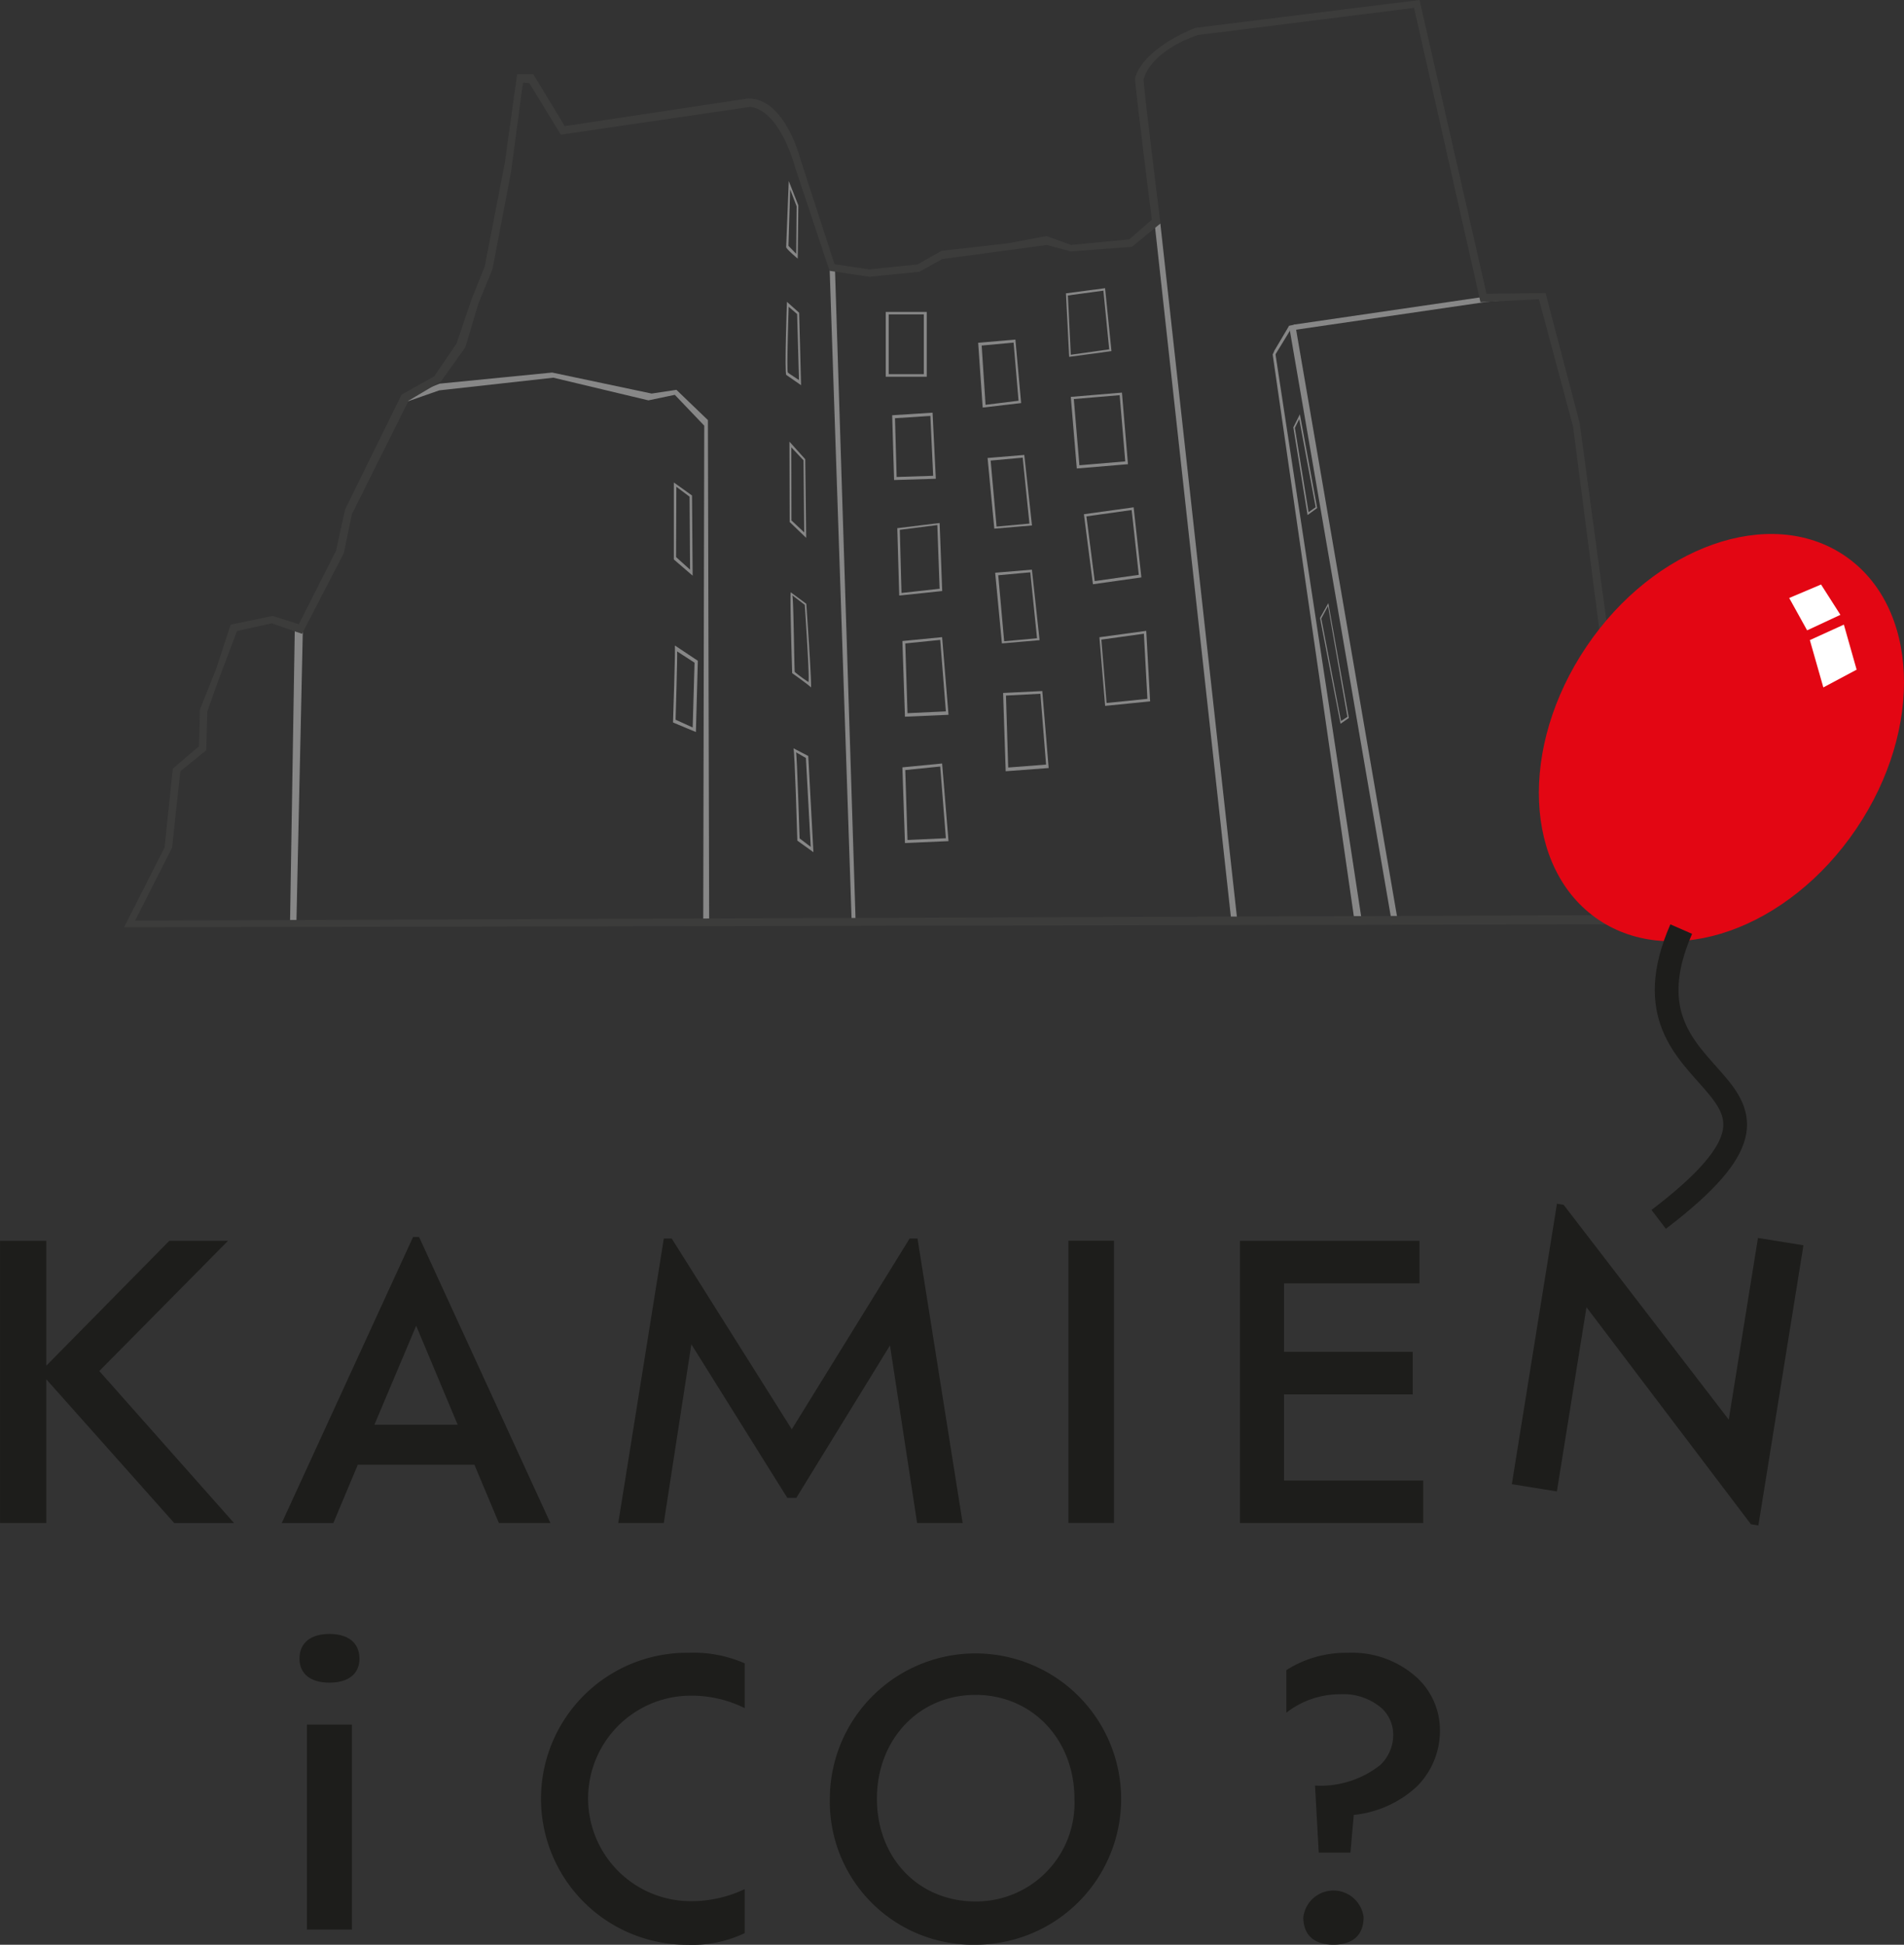<svg xmlns="http://www.w3.org/2000/svg" width="160.622" height="164.072" viewBox="0 0 160.622 164.072">
  <rect x="0" y="0" width="160.622" height="164.072" fill="#333333" stroke="none"/>
  <g id="Group_598" data-name="Group 598" transform="translate(9843 185.002)">
    <g id="logo_podstwawowe_Obszar_roboczy_1" data-name="logo_podstwawowe_Obszar roboczy 1" transform="translate(-9882.49 -210.072)">
      <g id="Group_593" data-name="Group 593" transform="translate(49.955 25.07)">
        <path id="Path_10021" data-name="Path 10021" d="M223.794,122.161l.569-.327-7.312-48-.182.387Z" transform="translate(-119.971 -44.317)" fill="#878787"/>
        <path id="Path_10022" data-name="Path 10022" d="M227.805,120.649l.521-.03L219.671,70.29l-.521.115Z" transform="translate(-120.871 -42.919)" fill="#878787"/>
        <path id="Path_10023" data-name="Path 10023" d="M240.842,66.444l-4.794.418-16.118,2.355-.139-.436,16.149-2.361,4.9.024Z" transform="translate(-121.124 -41.392)" fill="#878787"/>
        <path id="Path_10024" data-name="Path 10024" d="M206.89,114.97l.514.054L200.91,56.21l-.46.188Z" transform="translate(-113.49 -37.362)" fill="#878787"/>
        <path id="Path_10025" data-name="Path 10025" d="M156.97,117.345l.333-.03-1.737-54.88-.466-.484Z" transform="translate(-95.589 -39.627)" fill="#878787"/>
        <path id="Path_10026" data-name="Path 10026" d="M121.653,123.229l-.5.054.085-41.8-2.482-2.6-2.227.466-8.02-1.913-9.63,1.071-2.8.981.067-.448,2.766-1.1,9.491-.938,8.4,1.773,2.088-.315,2.657,2.554Z" transform="translate(-72.293 -45.572)" fill="#878787"/>
        <path id="Path_10027" data-name="Path 10027" d="M79.92,137.438l.539-.018.533-24.284-.678-.067Z" transform="translate(-65.914 -59.806)" fill="#878787"/>
        <path id="Path_10028" data-name="Path 10028" d="M150.852,88.107l.079,6.64-1.392-1.338-.018-6.779,1.326,1.477Zm-1.174-.993.012,6.162,1.077,1.011-.061-6.083-1.023-1.09Z" transform="translate(-93.387 -49.369)" fill="#878787"/>
        <path id="Path_10029" data-name="Path 10029" d="M166.4,74.016H162.94V68.55H166.4Zm-.248-5.26h-2.96V73.8h2.96Z" transform="translate(-98.684 -42.233)" fill="#878787"/>
        <path id="Path_10030" data-name="Path 10030" d="M167.52,88.165,164,88.274l-.163-5.466,3.408-.218Zm-.46-5.3-2.984.194.139,4.957,3.081-.1Z" transform="translate(-99.039 -47.775)" fill="#878787"/>
        <path id="Path_10031" data-name="Path 10031" d="M168.339,103.708l-3.626.381-.163-5.684,3.571-.436Zm-.412-5.569-3.166.406.145,5.326,3.214-.357-.194-5.381Z" transform="translate(-99.319 -53.845)" fill="#878787"/>
        <path id="Path_10032" data-name="Path 10032" d="M169.158,120.429l-3.68.163-.218-6.386,3.353-.327.539,6.549Zm-.7-6.319-2.954.3.188,5.883,3.238-.151-.478-6.035Z" transform="translate(-99.6 -60.125)" fill="#878787"/>
        <path id="Path_10033" data-name="Path 10033" d="M169.158,138.039l-3.68.163-.218-6.386,3.353-.327.539,6.549Zm-.7-6.295-2.954.3.188,5.9,3.238-.151-.478-6.053Z" transform="translate(-99.6 -67.077)" fill="#878787"/>
        <path id="Path_10034" data-name="Path 10034" d="M179.446,77.757l-3.244.381-.381-5.466,3.141-.272Zm-.642-5.1-2.687.248.327,5,2.784-.345-.418-4.9Z" transform="translate(-103.768 -43.752)" fill="#878787"/>
        <path id="Path_10035" data-name="Path 10035" d="M191.9,70.548l-3.571.484-.272-5.357,3.3-.436.539,5.3Zm-.69-5.1-2.99.406.248,5,3.238-.454-.49-4.951Z" transform="translate(-108.599 -40.926)" fill="#878787"/>
        <path id="Path_10036" data-name="Path 10036" d="M193.554,85.831l-4.316.363-.508-6.041,4.316-.363Zm-.7-5.823-3.868.327.472,5.587,3.868-.327-.472-5.587Z" transform="translate(-108.864 -46.669)" fill="#878787"/>
        <path id="Path_10037" data-name="Path 10037" d="M195.408,101.7l-4.086.575-.763-5.908,4.195-.581Zm-.823-5.684-3.813.533.7,5.46,3.716-.527-.6-5.466Z" transform="translate(-109.586 -52.985)" fill="#878787"/>
        <path id="Path_10038" data-name="Path 10038" d="M196.993,118.95l-3.789.381-.484-5.792,3.952-.539.327,5.95Zm-.521-5.708-3.589.5.442,5.345,3.444-.351Z" transform="translate(-110.439 -59.778)" fill="#878787"/>
        <path id="Path_10039" data-name="Path 10039" d="M180.229,88.48l.648,5.95L177.7,94.7l-.569-5.962m.26.218.5,5.569,2.772-.254-.569-5.562" transform="translate(-104.285 -50.099)" fill="#878787"/>
        <path id="Path_10040" data-name="Path 10040" d="M181.289,104.47l.648,5.95-3.178.272-.569-5.962m.26.212.5,5.569,2.772-.254-.569-5.562" transform="translate(-104.703 -56.411)" fill="#878787"/>
        <path id="Path_10041" data-name="Path 10041" d="M179.3,121.553l3.3-.163.539,6.495-3.626.272-.218-6.6Zm.43,6.289,3.19-.248-.478-5.974-2.905.151.188,6.071Z" transform="translate(-105.138 -63.09)" fill="#878787"/>
        <path id="Path_10042" data-name="Path 10042" d="M150.089,52.358l-.054,4.491s-.974-.811-.974-.974.218-5.575.218-5.575Zm-.69-1.344-.145,4.757.654.672.036-4.007-.545-1.428Z" transform="translate(-93.205 -35.029)" fill="#878787"/>
        <path id="Path_10043" data-name="Path 10043" d="M150.124,68.06l.163,6.113s-1.083-.757-1.247-.866.054-6.168.054-6.168l1.029.92Zm-.884-.5s-.182,5.454-.067,5.55.938.629.938.629l-.157-5.569-.714-.611Z" transform="translate(-93.173 -41.676)" fill="#878787"/>
        <path id="Path_10044" data-name="Path 10044" d="M134.941,93.416l.054,6.767-1.586-1.368V92.32m.212.363c0,.387-.024,5.932-.024,5.932l1.18,1.059-.042-6.156" transform="translate(-87.028 -51.615)" fill="#878787"/>
        <path id="Path_10045" data-name="Path 10045" d="M135.384,116.345l-.163,6-1.931-.805s.212-6.331.157-6.495l1.937,1.289Zm-1.749-.8c.042.145-.127,5.762-.127,5.762l1.441.654.157-5.466-1.465-.95Z" transform="translate(-86.98 -60.587)" fill="#878787"/>
        <path id="Path_10046" data-name="Path 10046" d="M221.76,90.729l-.811.593-1.2-7.4.551-1.1Zm-1.513-7.505-.369.744,1.156,7.112.6-.418-1.386-7.433Z" transform="translate(-121.108 -47.869)" fill="#878787"/>
        <path id="Path_10047" data-name="Path 10047" d="M225.9,118.83l-.7.484-1.731-8.928.7-1.247,1.731,9.684Zm-1.755-9.448-.569,1.053,1.664,8.649.539-.351Z" transform="translate(-122.577 -58.254)" fill="#878787"/>
        <path id="Path_10048" data-name="Path 10048" d="M151,108.611s.5,7.2.387,7.039-1.58-1.2-1.58-1.2-.212-6.749-.115-6.821L151,108.6Zm-1.174-.714c.109.381.157,6.616.206,6.458a12.891,12.891,0,0,0,1.138.835c.151.073-.3-6.507-.3-6.507l-1.041-.793Z" transform="translate(-93.445 -57.658)" fill="#878787"/>
        <path id="Path_10049" data-name="Path 10049" d="M151.327,130.018l.436,8.117-1.356-.974s-.218-7.578-.327-7.79Zm-1.029-.309c.079.2.3,7.263.3,7.263l.938.714-.406-7.5Z" transform="translate(-93.608 -66.24)" fill="#878787"/>
        <path id="Path_10050" data-name="Path 10050" d="M185.292,103.042,56.78,103.3l3.414-6.719.7-6.664,2.209-1.888.079-3.117,1.344-3.341,1.247-3.8,3.535-.738,2.215.7,3.141-6.2.757-3.468,4.77-9.7,2.76-1.55,1.876-2.754,1.253-3.692,1.126-2.821,1.689-8.7,1.047-7.524H91.3l2.657,4.388L109.4,33.38c3.135-.079,4.443,5.133,4.443,5.133l2.875,8.849,2.93.436,4.067-.418,2.034-1.15,5.508-.623,3.347-.623,2.064.751,4.915-.472,1.9-1.658s-1.471-11.633-1.416-11.96c.811-2.657,5.1-4.225,5.1-4.225l18.9-2.348,5.653,24.786L176.7,49.8l2.875,10.949,5.72,42.285Zm-6.259-41.927-2.893-10.8-4.933.248-5.6-24.828-18.219,2.288s-3.807,1.138-4.6,3.729c-.054.315,1.422,12.172,1.422,12.172l-2.4,1.967-5.163.393-2.016-.545-8.825,1.186L123.875,48l-4.225.418-3.353-.5-2.911-8.734s-1.192-4.727-3.759-5.1l-16,2.348-2.663-4.352-.533-.03L89.423,39.6l-1.562,8.171-1.192,2.917-1.09,3.668-2.058,2.893-2.736,1.622L76,68.45l-.684,3.293-3.523,6.8-2.554-.884-2.93.648-1.634,4.328L63.8,85.107l-.085,3.256-2.185,1.773-.7,6.452-3.117,6.15,126.636-.472-5.32-41.141Z" transform="translate(-56.78 -25.07)" fill="#3c3c3b"/>
        <path id="Path_10051" data-name="Path 10051" d="M217.01,73.137l.1-.629,1.2-2.028.224.163Z" transform="translate(-120.027 -42.994)" fill="#878787"/>
      </g>
      <g id="Group_597" data-name="Group 597" transform="translate(39.49 70.12)">
        <g id="Group_595" data-name="Group 595" transform="translate(0 56.504)">
          <g id="Group_594" data-name="Group 594" transform="translate(25.264 36.292)">
            <path id="Path_10052" data-name="Path 10052" d="M81.23,254.9c0-1.362.981-2.088,2.53-2.088s2.53.726,2.53,2.088c0,1.265-.914,2.022-2.53,2.022S81.23,256.163,81.23,254.9Zm.629,5.562h3.8v17.293h-3.8Z" transform="translate(-81.23 -252.81)" fill="#1d1d1b"/>
            <path id="Path_10053" data-name="Path 10053" d="M132.068,279.088a10.191,10.191,0,0,1-4.794.987,12.318,12.318,0,1,1,.061-24.635,10.744,10.744,0,0,1,4.727.89v3.777a10.08,10.08,0,0,0-4.7-1.047,8.669,8.669,0,0,0,0,17.335,10.445,10.445,0,0,0,4.7-1.017v3.716Z" transform="translate(-94.505 -253.848)" fill="#1d1d1b"/>
            <path id="Path_10054" data-name="Path 10054" d="M155.15,267.747a12.287,12.287,0,1,1,12.287,12.317A12.066,12.066,0,0,1,155.15,267.747Zm20.634,0c0-4.981-3.553-8.758-8.347-8.758s-8.316,3.777-8.316,8.758,3.492,8.668,8.316,8.668A8.3,8.3,0,0,0,175.784,267.747Z" transform="translate(-110.408 -253.844)" fill="#1d1d1b"/>
            <path id="Path_10055" data-name="Path 10055" d="M231.733,261.947a6.631,6.631,0,0,1-1.967,4.794,9.2,9.2,0,0,1-5.3,2.379l-.284,3.178H221.51l-.315-5.653a8.124,8.124,0,0,0,5.52-1.749,3.508,3.508,0,0,0,1.077-2.506,3.051,3.051,0,0,0-.95-2.252,4.943,4.943,0,0,0-3.523-1.2,7.369,7.369,0,0,0-4.54,1.556V256.9a9.413,9.413,0,0,1,5.205-1.459,8.122,8.122,0,0,1,5.841,2.125,6.021,6.021,0,0,1,1.907,4.382Zm-6.44,15.8c0,1.525-.92,2.318-2.542,2.318s-2.542-.793-2.542-2.318a2.561,2.561,0,0,1,5.084,0Z" transform="translate(-135.524 -253.848)" fill="#1d1d1b"/>
          </g>
          <path id="Path_10056" data-name="Path 10056" d="M54.186,221.826,43.394,209.7v12.124h-3.9V198.02h3.9v10.538l10.38-10.538h4.951L47.867,209.006l11.367,12.826H54.186Z" transform="translate(-39.49 -194.891)" fill="#1d1d1b"/>
          <path id="Path_10057" data-name="Path 10057" d="M95.018,216.7H85.176l-2.064,4.921H78.76L89.837,197.49h.508l11.077,24.126H97.076L95.012,216.7ZM90.1,204.977l-3.523,8.347H93.6Z" transform="translate(-54.991 -194.682)" fill="#1d1d1b"/>
          <path id="Path_10058" data-name="Path 10058" d="M150.87,221.7l-2.288-14.981-7.9,12.856h-.763l-8.093-12.953L129.5,221.7H125.66l3.843-24h.666L140.3,213.794l9.939-16.094h.666l3.807,24h-3.844Z" transform="translate(-73.503 -194.764)" fill="#1d1d1b"/>
          <path id="Path_10059" data-name="Path 10059" d="M188.4,198.01h3.844v23.806H188.4Z" transform="translate(-98.268 -194.887)" fill="#1d1d1b"/>
          <path id="Path_10060" data-name="Path 10060" d="M227.769,218.236v3.589H212.31V198.02h15.144v3.589H216.026v5.78h10.859v3.589H216.026v7.269h11.748Z" transform="translate(-107.706 -194.891)" fill="#1d1d1b"/>
          <path id="Path_10061" data-name="Path 10061" d="M274.8,196.361l-3.8,23.63-.629-.1-13.873-18.31L254,217.122l-3.8-.611,3.807-23.66.563.091L268.5,211.063l2.464-15.326,3.825.617Z" transform="translate(-122.662 -192.85)" fill="#1d1d1b"/>
        </g>
        <g id="Group_596" data-name="Group 596" transform="translate(129.819)">
          <path id="Path_10062" data-name="Path 10062" d="M279.755,101.321c6.283,4.249,6.725,14.569.993,23.049s-15.477,11.912-21.76,7.663-6.725-14.569-.993-23.049,15.477-11.912,21.76-7.663" transform="translate(-253.97 -99.498)" fill="#e30613" fill-rule="evenodd"/>
          <path id="Path_10063" data-name="Path 10063" d="M272.571,154.57c-6.307,14.436,14.5,11.991-1.9,24.489" transform="translate(-260.562 -121.236)" fill="none" stroke="#1d1d1b" stroke-width="2"/>
          <path id="Path_10064" data-name="Path 10064" d="M288.86,107.678l2.687-1.138,1.634,2.56-2.809,1.307Z" transform="translate(-267.742 -102.278)" fill="#fff" fill-rule="evenodd"/>
          <path id="Path_10065" data-name="Path 10065" d="M291.74,113.437l2.869-1.307,1.077,3.8-2.808,1.5Z" transform="translate(-268.879 -104.484)" fill="#fff" fill-rule="evenodd"/>
        </g>
      </g>
    </g>
  </g>
</svg>
